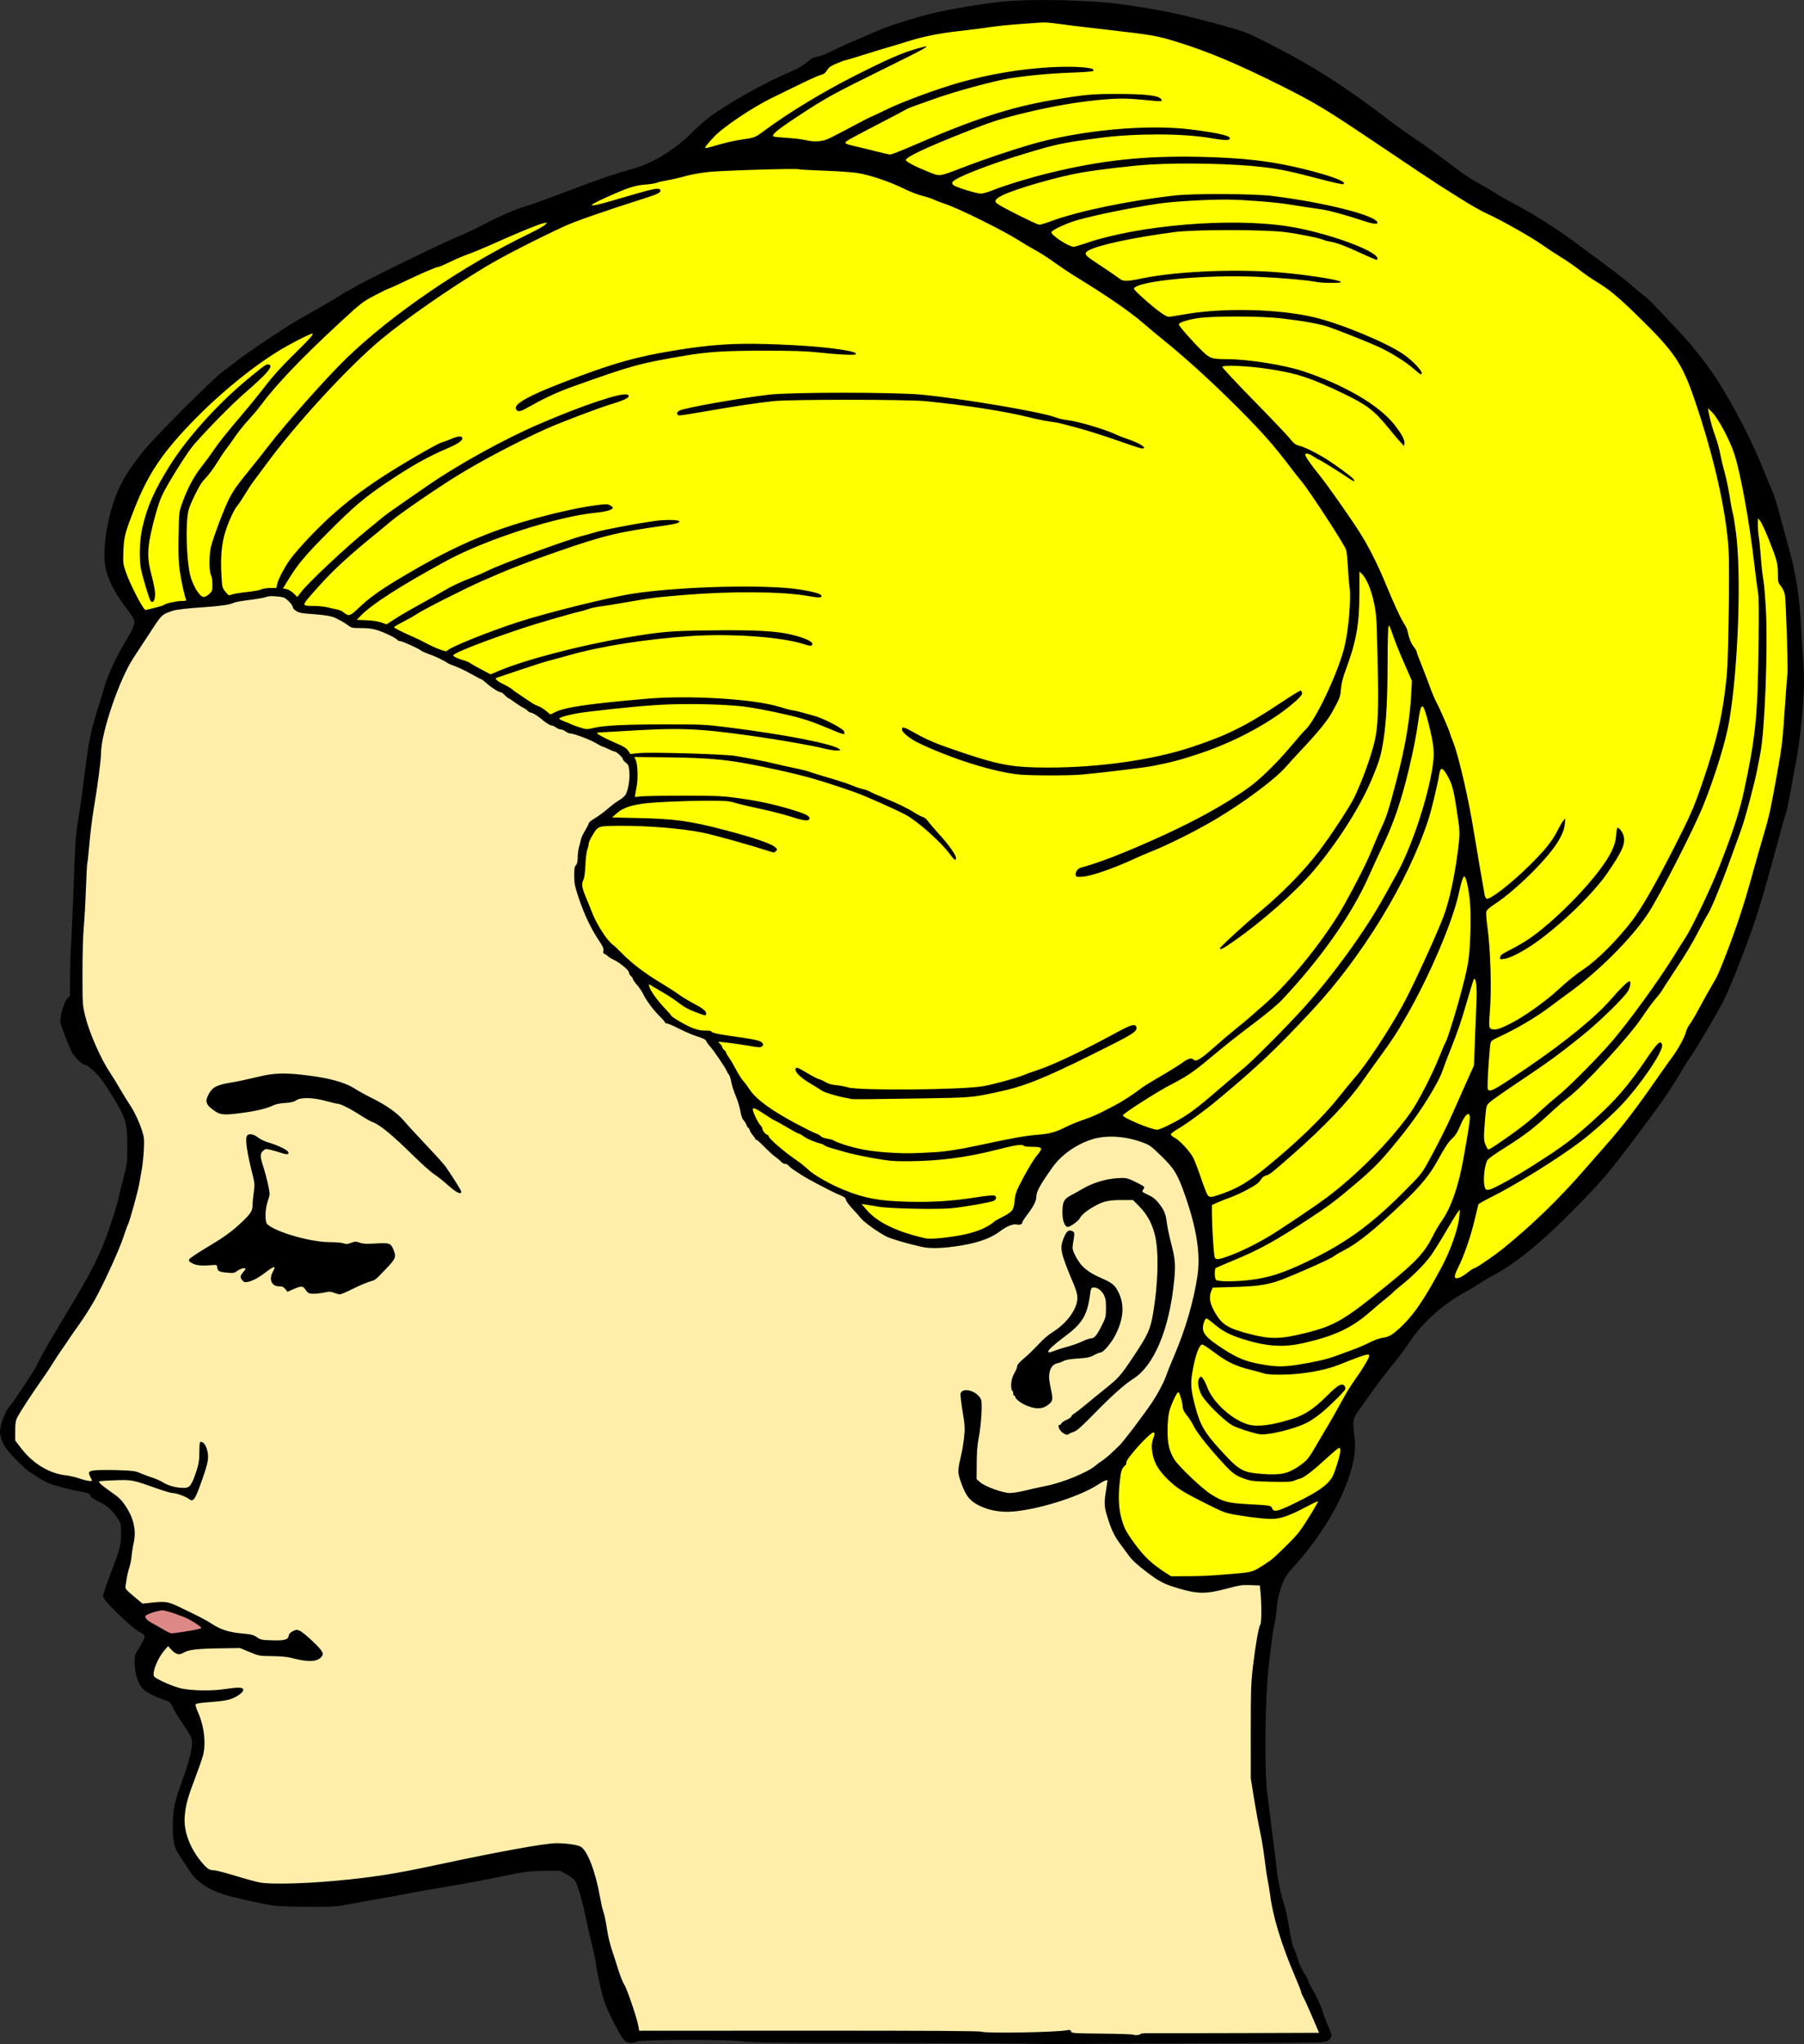 <?xml version="1.0" encoding="UTF-8"?>
<svg version="1.1" viewBox="0 0 2396.9 2716.5" xmlns="http://www.w3.org/2000/svg">
<rect x="0" y="0" width="2396.9" height="2716.5" fill="#333333" stroke="none"/>
<g transform="translate(-125.79 -16.022)" stroke-width="1.333">
<path d="m1510 2732c-11-0.531-101.28-1.043-200.61-1.138-155.31-0.148-183.02-0.466-197.76-2.268-22.123-2.704-137.05-2.351-139.83 0.429-0.916 0.917-4.305 1.667-7.53 1.667-8.135 0-11.005-3.472-23.935-28.958-7.73-15.235-11.616-24.722-14.081-34.376-4.269-16.716-8.918-39.499-8.918-43.706 0-1.756-2.115-11.541-4.701-21.744-2.585-10.203-6.204-26.05-8.042-35.217-4.677-23.329-11.125-46.081-14.447-50.976-1.546-2.278-6.711-6.29-11.477-8.916l-8.667-4.774-19.333 0.089c-20.107 0.092-28.928 1.157-54.667 6.598-26.246 5.549-55.666 11.042-81.43 15.205-13.62 2.201-34.02 5.814-45.333 8.029-11.313 2.216-29.27 5.492-39.903 7.28-10.633 1.789-27.733 4.911-38 6.939-17.514 3.459-20.849 3.688-54 3.71-20.719 0.013-40.535-0.663-47.909-1.637-14.133-1.866-55.22-11.074-67.424-15.111-21.149-6.995-36.45-17.839-45.179-32.018-3.018-4.904-8.056-12.675-11.196-17.27-8.405-12.301-10.209-19.658-10.253-41.815-0.043-21.297 2.453-32.873 13.396-62.127 7.635-20.411 12.991-42.622 12.151-50.391-0.496-4.584-2.999-9.297-11.558-21.761-6.009-8.751-12.322-19.069-14.029-22.929-3.052-6.902-3.278-7.08-13.551-10.753-13.232-4.73-23.388-10.394-27.588-15.386-5.395-6.412-9.46-20.432-9.495-32.752-0.029-9.928 0.305-11.276 4.293-17.333 2.378-3.612 5.572-9.154 7.098-12.314 3.258-6.751 2.762-7.714-6.364-12.368-6.954-3.546-40.004-34.787-44.503-42.066l-2.801-4.532 2.849-9.379c1.567-5.158 6.172-17.898 10.233-28.31 9.574-24.545 11.118-30.957 11.143-46.289 0.019-11.546-0.299-13.169-3.532-18-8.92-13.331-13.906-17.96-25.102-23.303-7.228-3.45-11.254-6.176-11.713-7.932-0.865-3.309-4.331-4.702-16.3-6.552-5.133-0.794-16.774-3.575-25.869-6.181-16.316-4.675-18.564-5.807-40.482-20.389-2.759-1.836-10.944-9.491-18.188-17.013-13.387-13.899-17.089-20.155-19.487-32.936-1.44-7.673 5.831-28.548 12.656-36.336 6.105-6.966 32.922-47.61 36.252-54.944 3.798-8.363 17.355-32.354 30.736-54.39 30.413-50.086 43.198-73.076 53.757-96.667 7.189-16.061 21.344-57.85 23.937-70.667 0.964-4.767 3.973-17.067 6.685-27.333 4.737-17.929 4.931-19.537 4.922-40.667-0.014-32.56-1.532-37.604-20.844-69.29-4.231-6.942-10.579-16.455-14.106-21.14-6.441-8.556-18.573-18.905-22.16-18.905-3.361 0-14.526-11.65-17.518-18.279-4.078-9.036-13.033-32.352-14.114-36.75-1.513-6.155 4.084-27.082 8.627-32.256l3.863-4.4 0.116-23.157c0.064-12.737 0.634-30.957 1.268-40.491 0.634-9.533 2.049-41.825 3.144-71.758 2.498-68.291 3.035-76.688 6.113-95.575 2.915-17.891 4.552-29.453 7.928-56 5.01-39.404 5.652-43.667 8.94-59.333 1.847-8.8 5.992-24.1 9.213-34 3.22-9.9 7.367-23.484 9.215-30.187 4.122-14.952 15.062-38.517 27.671-59.605 10.884-18.203 13.17-23.839 11.719-28.898-0.562-1.959-5.156-9.008-10.209-15.663-17.476-23.018-26.32-41.364-28.566-59.257-2.488-19.817 2.029-52.938 10.938-80.201 7.881-24.118 18.03-41.735 39.665-68.855 15.312-19.193 93.314-97.368 106.18-106.41 5.867-4.125 14.391-10.641 18.944-14.48 8.796-7.418 64.061-44.43 79.723-53.393 5.133-2.938 18.633-10.628 30-17.091 11.367-6.462 24.084-14.046 28.26-16.852 4.176-2.807 8.087-5.103 8.69-5.103 0.603 0 3.286-1.487 5.961-3.305 10.947-7.439 126.34-63.819 145.09-70.887 4.767-1.797 17.284-7.754 27.816-13.237 24.564-12.787 42.643-20.578 60.184-25.933 7.7-2.351 32-11.183 54-19.626 39.432-15.134 59.792-22.103 84.667-28.979 27.593-7.628 56.73-25.384 80-48.752 6.967-6.996 17.767-16.496 24-21.111 22.536-16.686 72.552-44.925 100.67-56.837 16.854-7.141 21.79-9.928 29.645-16.737 3.998-3.466 7.392-5.133 11.633-5.714 3.294-0.451 11.553-3.617 18.355-7.034 6.802-3.417 16.866-8.15 22.366-10.518s17.2-7.397 26-11.176c8.8-3.779 17.2-7.407 18.667-8.064 8.868-3.969 49.63-16.722 66-20.649 26.054-6.251 71.431-13.811 97.042-16.167 40.967-3.769 118.68-1.76 158.96 4.11 52.342 7.629 76.282 12.644 128 26.814 31.023 8.5 35.132 10.019 57.804 21.364 63.021 31.538 107.26 59.614 170.86 108.43 7.333 5.629 19.633 14.41 27.333 19.515 15.594 10.338 36.904 25.706 60 43.272 8.433 6.414 20.733 14.485 27.333 17.935 6.6 3.45 16.857 9.427 22.793 13.282 5.936 3.855 16.796 10.092 24.134 13.861 24.192 12.427 56.032 32.533 81.05 51.181 13.555 10.104 34.105 25.303 45.668 33.776 11.562 8.473 25.728 19.706 31.478 24.963 5.75 5.256 12.393 10.757 14.761 12.224 4.179 2.588 14.738 13.386 48.256 49.35 18.287 19.622 38.212 45.29 51.339 66.135 21.876 34.74 45.666 81.332 59.833 117.18 4.492 11.367 9.623 23.667 11.402 27.333 1.78 3.667 6.173 17.767 9.763 31.333 3.59 13.567 8.638 32.167 11.218 41.333 10.154 36.08 14.804 64.971 16.956 105.33 0.762 14.3 1.979 33.8 2.704 43.333 0.725 9.533 1.314 24.533 1.309 33.333-0.016 27.301-5.911 84.137-11.271 108.67-1.042 4.767-3.772 19.643-6.067 33.059-2.296 13.416-5.248 27.516-6.561 31.333-1.313 3.817-4.319 14.141-6.68 22.941-20.003 74.561-29.867 108.06-40.44 137.33-14.081 38.987-28.236 74.097-36.216 89.826-8.301 16.363-36.46 64.18-43.599 74.037-2.179 3.009-6.83 10.27-10.336 16.137-18.305 30.632-25.394 40.971-57.838 84.352-40.952 54.756-50.507 65.907-92.936 108.45-40.278 40.385-71.856 65.749-102.05 81.968-6.6 3.545-14.7 8.36-18 10.699s-10.054 6.432-15.008 9.095c-15.751 8.466-30.632 18.751-42.992 29.713-15.062 13.359-24.454 24.09-35.932 41.059-4.96 7.333-11.246 16.033-13.968 19.333-12.311 14.924-21.697 27.03-30.862 39.81-5.447 7.595-12.788 17.795-16.311 22.667-13.102 18.114-13.044 17.874-10.071 42.066 2.656 21.615-3.452 47.976-18.717 80.773-13.172 28.3-36.604 63.11-58.798 87.351-5.372 5.867-11.49 13.364-13.596 16.661-5.769 9.031-11.269 28.012-12.301 42.451-0.489 6.845-1.744 15.845-2.788 20-1.805 7.184-3.766 21.51-8.06 58.888-4.6 40.036-5.68 132.85-1.923 165.2 2.134 18.372 7.958 64.625 9.335 74.13 0.743 5.133 1.979 15.633 2.745 23.333 1.759 17.667 5.775 37.766 10.123 50.667 1.854 5.5 5.089 20.331 7.189 32.959 2.1 12.627 4.685 24.327 5.745 26 1.059 1.673 3.476 8.196 5.369 14.496 2.072 6.893 5.574 14.592 8.795 19.333 2.944 4.333 5.361 8.779 5.371 9.879 0.013 1.1 2.109 5.6 4.663 10 7.625 13.134 12.697 24.301 15.139 33.333 0.793 2.933 3.821 10.694 6.729 17.245 3.74 8.427 4.928 12.523 4.06 14-3.469 5.906-4.857 6.605-14.695 7.403-5.45 0.442-84.91 1.036-176.58 1.32-91.667 0.284-168.17 0.769-170 1.079-1.833 0.309-12.333 0.127-23.333-0.404z"/>
<path d="m484.85 808.26c-2.292 0.122-4.056 0.475-5.473 1.068-2.225 0.932-12.147 2.689-22.047 3.902s-19.257 2.905-20.795 3.76c-4.272 2.373-17.982 4.46-37.871 5.766-23.769 1.56-38.43 3.218-43.334 4.896-14.863 5.087-14.199 4.454-30.07 28.789-8.212 12.591-18.146 27.746-22.074 33.676-18.892 28.522-43.18 99.972-43.191 127.06-4e-3 8.511-4.664 44.258-9.346 71.68-2.146 12.569-4.84 33.868-5.986 47.332-1.146 13.464-2.418 25.38-2.826 26.48-0.408 1.1-1.266 16.699-1.908 34.666-0.642 17.967-1.94 41.067-2.883 51.334-0.975 10.613-1.702 36.786-1.688 60.666 0.026 41.387 0.081 42.224 3.752 57.334 5.272 21.7 20.84 56.99 33.156 75.16 2.918 4.305 8.636 13.606 12.707 20.668 4.071 7.061 9.792 16.365 12.713 20.676 6.412 9.464 13.417 24.332 17.201 36.516 2.439 7.851 2.684 10.993 1.953 24.98-0.46 8.8-1.755 20.799-2.877 26.666-1.122 5.867-2.645 14.268-3.383 18.668-1.612 9.605-12.711 49.608-14.768 53.227-0.801 1.409-3.416 8.609-5.812 16-5.423 16.726-25.352 60.574-37.783 83.131-5.145 9.336-14.299 23.875-20.342 32.309-6.043 8.433-12.237 17.308-13.766 19.723-1.528 2.414-6.033 9.016-10.012 14.668-3.979 5.652-9.379 13.879-12 18.283-2.621 4.405-9.426 14.606-15.121 22.668-12.374 17.516-27.723 41.061-31.918 48.959-2.535 4.774-3.029 7.775-3.043 18.5l-0.018 12.803 7.803 10.191c15.788 20.621 37.688 33.788 60.08 36.123 4.336 0.452 12.181 2.306 17.434 4.119 8.405 2.901 16.684 4.281 16.684 2.781 0-0.283-0.897-2.232-1.992-4.332-3.59-6.883-2.798-8.196 5.58-9.242 4.174-0.522 17.868-0.641 30.432-0.264 19.797 0.594 23.719 1.081 29.412 3.641 3.613 1.624 11.068 4.433 16.568 6.242 5.5 1.809 12.099 4.726 14.666 6.484 8.481 5.809 27.384 9.17 33.416 5.941 3.366-1.802 6.801-8.718 11.098-22.357 2.785-8.841 3.486-13.74 3.486-24.334 0-8.5 0.511-13.264 1.422-13.264 3.874 0 6.689 3.306 8.697 10.213 2.89 9.942 1.937 16.157-5.947 38.744-9.87 28.277-12.077 31.599-17.928 26.996-4.107-3.23-17.22-7.951-22.119-7.963-1.902 0-10.358-2.454-18.791-5.445-34.276-12.157-34.415-12.185-57.061-11.492-11.217 0.343-20.784 1.012-21.26 1.488-1.322 1.322 3.577 5.665 16.531 14.652 9.325 6.469 13.075 10.097 17.945 17.359 11.384 16.974 14.977 33.066 11.186 50.113-1.223 5.5-2.46 13.323-2.748 17.385-0.288 4.061-1.693 11.041-3.121 15.512s-2.982 11.047-3.453 14.615c-0.472 3.568-1.145 8.039-1.496 9.935-0.556 3 0.876 4.71 11.029 13.172l11.668 9.725 10.057-1.111c19.525-2.157 23.78-1.621 36.812 4.625 29.385 14.084 36.95 18.001 45.479 23.551 11.607 7.553 22.881 11.085 40.312 12.629 11.858 1.05 14.658 1.77 19.213 4.93 4.936 3.424 6.463 3.732 20.51 4.148 16.618 0.492 21.134-0.896 21.965-6.75 0.276-1.946 2.185-3.889 5.328-5.426 4.379-2.14 5.368-2.194 9.334-0.5 2.44 1.042 10.294 7.52 17.453 14.394 13.786 13.238 15.258 16.225 10.387 21.096-5.989 5.989-18.124 6.138-39.404 0.482-5.103-1.356-14.278-2.195-25.334-2.316-16.982-0.186-17.59-0.297-30-5.473l-12.666-5.283-26.666 0.404c-30.242 0.46-41.978 1.866-48.334 5.795-5.693 3.519-10.096 2.46-16.062-3.867l-4.539-4.812-4.561 5.236c-9.265 10.639-16.878 29.556-14.033 34.871 1.797 3.357 26.903 14.408 37.029 16.299 14.934 2.788 38.798 3.171 54.879 0.879 19.569-2.789 25.461-2.778 26.545 0.047 1.151 2.999-6.285 9.004-15.592 12.592-5.264 2.03-12.922 3.237-27.139 4.277-14.294 1.046-19.998 1.949-20.494 3.242-0.378 0.986 0.897 5.322 2.834 9.639 8.5 18.941 11.24 41.881 6.955 58.223-1.178 4.491-6.053 18.439-10.834 30.996-9.532 25.038-12.067 34.406-13.412 49.553-1.688 19.011 6.149 41.114 21.139 59.619 8.118 10.023 11.395 12.334 17.482 12.334 2.544 0 15.316 3.268 28.381 7.262 13.065 3.994 27.655 7.999 32.422 8.9 16.941 3.203 70.269 1.368 121.33-4.176 38.489-4.178 64.91-8.607 114-19.104 84.865-18.147 144.28-28.896 159.48-28.856 12.478 0.033 26.942 2.101 31.619 4.519 8.823 4.562 19.71 32.493 25.709 65.957 1.496 8.344 3.29 16.674 3.988 18.51 1.891 4.975 3.842 14.182 5.945 28.059 1.034 6.822 3.745 17.922 6.023 24.666 2.279 6.744 6.164 18.797 8.635 26.783 2.471 7.986 6.069 16.902 7.996 19.814 3.624 5.477 17.123 45.376 18.699 55.273l0.893 5.609 225.51-0.068c160.24-0.048 226.59 0.354 229.26 1.391 6.192 2.407 98.173 0.845 113.33-1.924 4.291-0.784 5.187-0.54 5.742 1.56 0.621 2.349 2.918 2.512 40.81 2.885 22.084 0.217 40.981 0.859 41.994 1.426 2.187 1.224 9.701 0.327 9.701-1.158h2e-3c0-0.57 7.65-0.952 17-0.85s62.687 0.037 118.53-0.146l101.53-0.334-9.197-21.555c-5.058-11.856-10.396-23.59-11.863-26.076-1.467-2.486-2.668-5.335-2.668-6.328 0-0.993-3.918-10.953-8.707-22.135-17.363-40.539-28.876-78.256-32.553-106.65-0.802-6.193-2.324-15.458-3.381-20.592-1.058-5.133-2.896-17.733-4.086-28-1.19-10.266-3.872-26.55-5.961-36.184-2.089-9.633-5.717-29.433-8.062-44l-4.266-26.484-0.02-62c-0.017-55.097 0.303-64.746 2.861-86.666 3.264-27.966 7.692-53.146 9.793-55.678 1.631-1.966 1.866-25.02 0.418-41.195l-0.975-10.871-12.197-0.514c-10.89-0.458-14.341 0.052-32.197 4.758-27.537 7.258-37.933 7.187-63.754-0.43-18.905-5.576-25.327-8.849-41.58-21.188-13.544-10.282-19.808-16.058-24.666-22.746-2.567-3.534-7.48-10.179-10.916-14.766-7.826-10.445-11.736-18.53-16.965-35.08-4.657-14.739-4.927-19.322-2.139-36.291 1.085-6.6 1.983-12.49 1.996-13.09 0.036-1.713-5.471 0.443-11.31 4.428-27.579 18.823-97.119 38.946-127.33 36.848-12.536-0.871-22.758-3.509-32.283-8.332-13.03-6.598-18.174-13.654-24.988-34.275-3.302-9.993-3.17-13.118 1.367-32.236 1.391-5.862 3.177-16.675 3.969-24.027 1.31-12.163 1.128-15.275-2.018-34.5-1.902-11.622-3.09-22.295-2.639-23.717 2.883-9.083 22.529-3.185 27.234 8.176 2.017 4.87-0.041 35.963-3.488 52.727-1.439 6.998-2.244 17.94-2.34 31.812l-0.146 21.144 4.838 4.188c6.695 5.794 30.253 14.255 39.586 14.217 3.9-0.016 12.9-1.481 20-3.256s19.51-4.529 27.576-6.121c22.856-4.512 56.581-18.462 66.672-27.58 1.464-1.323 5.061-3.969 7.994-5.879 2.933-1.91 8.333-6.321 12-9.803 3.667-3.482 8.655-8.22 11.086-10.527 5.182-4.921 31.005-38.944 42.65-56.195 8.529-12.635 17.488-29.705 20.295-38.666 0.919-2.933 5.491-14.244 10.158-25.135 14.618-34.106 25.724-72.36 30.598-105.38 4.225-28.626-0.875-62.111-16.164-106.15-9.968-28.714-14.324-35.99-31.697-52.951-14.274-13.935-15.434-14.754-26.572-18.777-23.176-8.37-48.659-9.46-67.688-2.895-20.464 7.06-39.078 20.498-50.359 36.357-16.93 23.8-21.641 32.45-21.641 39.738 0 5.128-4.022 12.916-12.154 23.525-3.582 4.673-6.512 9.296-6.512 10.274 0 2.421-3.248 3.479-7.852 2.559-4.651-0.93-13.263 2.656-21.566 8.98-13.487 10.273-33.264 16.821-61.859 20.482-19.46 2.491-32.169 2.553-42.723 0.207-18.974-4.217-40.491-10.55-46.666-13.736-11.194-5.776-30.059-19.298-33.799-24.226-1.945-2.562-7.008-8.306-11.254-12.764-4.246-4.458-8.056-9.679-8.467-11.602-0.601-2.813-2.384-4.145-9.143-6.826-8.419-3.34-43.249-21.65-50.006-26.287-1.1-0.755-4.999-3.308-8.666-5.674-3.667-2.366-7.45-5.372-8.408-6.678-0.958-1.306-3.04-2.373-4.625-2.373-1.585 0-4.102-1.378-5.592-3.062-1.49-1.685-4.808-4.486-7.375-6.225-2.567-1.739-8.959-7.561-14.205-12.938-5.247-5.376-10.196-9.775-11-9.775s-1.461-0.508-1.461-1.127c0-0.619-1.517-2.869-3.369-5-1.852-2.131-3.717-5.223-4.144-6.873s-1.252-3-1.834-3-1.651-1.649-2.377-3.666c-0.726-2.017-2.525-4.928-3.996-6.467-1.68-1.758-3.186-6.074-4.047-11.604-0.754-4.843-3.567-14.082-6.252-20.533-2.685-6.452-5.386-14.934-6-18.85-0.615-3.916-1.971-8.116-3.014-9.334-1.043-1.218-2.297-3.341-2.789-4.721-1.366-3.83-17.41-27.555-22.199-32.826-2.332-2.567-4.712-5.867-5.289-7.334-0.736-1.868-4.147-3.622-11.389-5.856-5.686-1.754-16.667-6.403-24.4-10.332-7.734-3.929-15.149-7.145-16.48-7.145s-2.422-0.575-2.422-1.277c0-0.702-3.246-4.453-7.215-8.334-8.116-7.937-18.256-21.678-21.98-29.787-1.363-2.969-4.952-8.255-7.975-11.748-3.023-3.493-5.496-7.08-5.496-7.973s-1.199-2.65-2.666-3.906c-1.467-1.256-2.668-3.454-2.668-4.885 0-2.938-12.552-13.203-20.807-17.016-2.856-1.319-6.093-3.342-7.193-4.496-1.1-1.154-3.064-2.492-4.365-2.975-1.775-0.659-2.151-1.734-1.506-4.303 0.687-2.735-0.662-5.686-6.707-14.678-9.853-14.655-19.124-34.395-26.281-55.957-4.981-15.006-5.756-18.882-5.779-28.858-0.021-9.128 0.458-12.058 2.307-14.104 1.661-1.837 2.332-4.826 2.332-10.361 0-4.278 0.88-10.829 1.953-14.561 1.074-3.731 2.25-8.284 2.613-10.117 0.364-1.833 2.785-6.857 5.381-11.162 2.596-4.305 4.721-8.526 4.721-9.379 0-0.853 1.872-2.73 4.162-4.172 10.44-6.572 15.126-10.009 23.893-17.531 3.575-3.068 9.174-7.146 12.441-9.06 3.268-1.915 6.986-5.076 8.262-7.024 3.554-5.425 6.135-20.986 5.172-31.176-0.732-7.739-1.316-9.194-4.715-11.707-2.135-1.578-3.883-3.689-3.883-4.691 0-2.14-8.687-10.092-11.045-10.109-0.891-0.01-4.62-1.489-8.287-3.293-3.667-1.804-7.165-3.297-7.775-3.32-0.61-0.023-4.782-2.194-9.27-4.824-8.058-4.723-29.027-12.523-33.818-12.58-1.359-0.016-3.971-1.203-5.805-2.637-1.833-1.434-4.737-2.622-6.455-2.639-1.718-0.016-4.649-1.229-6.514-2.695-1.865-1.467-4.689-2.666-6.277-2.666-1.589 0-7.058-3.527-12.154-7.836-5.096-4.309-11.211-8.255-13.59-8.77-2.379-0.515-4.78-1.713-5.334-2.66-0.554-0.947-3.469-2.966-6.475-4.486-3.006-1.521-8.261-4.9-11.678-7.508-3.417-2.608-6.695-4.74-7.285-4.74-0.59 0-2.797-1.8-4.904-4-2.108-2.2-4.479-4-5.269-4-2.842 0-12.188-5.805-18.541-11.514-3.563-3.201-6.962-5.82-7.555-5.82-0.593 0-6.679-3.169-13.523-7.041-6.845-3.872-16.345-8.444-21.111-10.16-4.767-1.717-9.32-3.642-10.119-4.279-3.408-2.717-16.526-9.039-24.547-11.83-4.767-1.659-9.568-3.787-10.668-4.729-3.115-2.667-25.092-12.627-27.861-12.627-1.363 0-3.15-0.81-3.971-1.799-2.231-2.688-17.011-9.812-26.674-12.855-6.022-1.897-12.198-2.68-21.143-2.68-11.758 0-12.971-0.257-17.492-3.703-2.672-2.037-6.959-4.734-9.525-5.992-2.567-1.259-5.566-2.821-6.666-3.473-4.156-2.462-15.883-4.505-31.602-5.502-13.238-0.84-17.149-1.577-21-3.957-2.763-1.707-4.732-3.99-4.732-5.484 0-1.408-2.502-4.918-5.561-7.799-5.144-4.845-6.316-5.31-15.621-6.182-3.523-0.33-6.341-0.439-8.633-0.316zm19.145 634.35c7.737 0.094 16.323 0.794 27.004 2.043 31.794 3.719 53.037 9.524 66.355 18.133 4.5 2.908 14.42 8.381 22.043 12.162 19.734 9.787 34.487 20.205 43.029 30.385 4 4.767 17.372 19.345 29.715 32.396 12.343 13.052 23.966 25.953 25.828 28.668 10.317 15.043 20.695 31.696 20.695 33.205 0 4.436-6.67 1.219-17.383-8.385-6.206-5.564-14.584-12.219-18.617-14.789-4.033-2.57-16.332-13.531-27.332-24.357-28.517-28.067-45.212-41.793-54.793-45.051-2.269-0.772-9.469-4.859-16-9.08-13.241-8.559-26.585-15.272-30.361-15.273-1.368-5e-4 -8.268-1.614-15.334-3.586-16.945-4.729-33.558-5.121-39.512-0.934-2.964 2.085-6.791 2.998-14.777 3.525-6.925 0.457-12.643 1.661-16 3.369-8.073 4.108-24.707 7.931-45.494 10.453-21.947 2.663-25.227 2.125-35.729-5.854-7.821-5.942-9.014-10.487-4.861-18.543 5.495-10.661 10.814-13.408 32.861-16.975 6.6-1.068 20.667-4.082 31.262-6.699 13.965-3.449 24.505-4.972 37.4-4.814zm-44.98 80.709c2.853 0.19 6.394 1.67 9.818 4.387 2.841 2.253 8.766 5.116 13.166 6.361 10.479 2.966 23.515 8.893 25.877 11.764 3.345 4.067-0.06 5.088-7.959 2.385-3.989-1.365-10.44-3.24-14.336-4.168-6.728-1.602-7.249-1.533-10.334 1.365-4.181 3.927-4.09 7.013 0.635 21.783 3.973 12.422 8.117 30.518 8.117 35.447 0 1.516-1.199 6.171-2.666 10.344-3.546 10.09-3.735 26.994-0.334 29.988 12.11 10.664 57.788 23.691 83.066 23.691 7.56 0 15.683 0.701 18.055 1.559 3.524 1.274 5.369 1.158 10.096-0.637 5.211-1.979 6.351-2 11.523-0.207 4.435 1.537 9.021 1.791 20.154 1.115 18.961-1.152 20.924-0.585 24.17 6.988 4.651 10.849 4.014 12.613-9.729 26.969-14.818 15.479-13.339 14.35-22.232 16.963-3.976 1.168-13.716 5.377-21.645 9.354-7.928 3.976-15.644 7.23-17.146 7.23s-4.949-0.927-7.66-2.061c-3.85-1.609-6.251-1.774-10.959-0.754-8.237 1.784-15.962 2.477-20.408 1.832-2.452-0.356-4.72-2.115-6.668-5.174-3.411-5.357-5.326-5.397-16.752-0.352l-7.137 3.15-2.914-3.654c-2.317-2.905-4.024-3.656-8.324-3.656-9.593 0-13.621-8.608-8.617-18.416 1.537-3.012 2.793-5.801 2.793-6.197 0-2.08-4.164-0.064-11.07 5.357-9.437 7.409-18.275 12.22-24.627 13.412-3.966 0.744-5.176 0.39-7.201-2.111-3.226-3.984-3.076-5.746 0.898-10.469 1.833-2.179 3.334-4.323 3.334-4.768 0-2.054-6.607-0.469-10.732 2.574-4.236 3.125-5.295 3.315-13.926 2.496-10.6-1.006-12.349-1.95-12.93-6.977-0.356-3.079-0.961-3.521-4.412-3.221-15.749 1.369-22.801 0.851-28.359-2.086-4.91-2.595-5.503-3.361-4.322-5.566 0.753-1.406 9.614-7.473 19.691-13.482 25.92-15.455 36.56-23.028 49.324-35.1 12.678-11.991 15-15.65 15-23.644 0-3.115 0.717-10.626 1.594-16.691 1.562-10.804 1.495-11.428-3.318-30.736-5.345-21.441-7.731-37.78-6.285-43.033 0.673-2.444 2.838-3.545 5.691-3.356zm1158.2 58.06c5.604-0.039 7.793 0.815 14.305 3.856 5.009 2.339 10.5 5.159 12.201 6.268 2.894 1.886 2.961 2.216 1.039 5.148-2.027 3.094-1.943 3.186 6.438 7.107 6.314 2.955 9.94 5.802 14.15 11.107 7.269 9.16 9.323 14.169 10.852 26.469 0.683 5.5 3.042 16.899 5.24 25.332 5.92 22.706 6.505 29.793 4.293 52-6.351 63.76-26.581 112.1-54.207 129.54-11.578 7.308-28.493 22.413-51.666 46.139-17.004 17.409-23.306 23.014-27.332 24.303-2.878 0.921-5.803 2.201-6.5 2.846-1.804 1.669-3.563 1.412-7.631-1.111-5.342-3.314-8.447-11.051-4.436-11.051 1.1 0 2-0.753 2-1.674s2.999-3.05 6.666-4.732c3.667-1.682 6.668-3.8 6.668-4.705s1.796-2.71 3.994-4.008c2.198-1.298 9.548-7.004 16.334-12.68 6.786-5.676 18.037-14.87 25.004-20.432 17.139-13.681 20.24-17.199 36.217-41.102 20.334-30.421 23.393-37.125 27.141-59.465 6.555-39.074 7.603-79.717 2.629-101.87-3.503-15.601-10.275-28.433-20.547-38.932l-8.873-9.068-15.283 0.016c-17.05 0.016-24.256 1.658-35.857 8.172-10.148 5.698-17.134 11.383-19.418 15.801-2.199 4.252-13.596 12.28-16.633 11.717-3.793-0.704-6.709-9.076-6.631-19.037 0.111-14.182 1.887-17.952 10.59-22.492 4.033-2.104 11.364-6.213 16.291-9.129 13-7.694 31.046-13.212 45.936-14.047 2.913-0.163 5.159-0.274 7.027-0.287zm-70.354 69.828c1.017-0.127 2.098 0.093 3.273 0.629 3.764 1.715 3.752 1.487 1.043 18.508-0.757 4.758-0.238 7.027 3.209 14 7.037 14.236 16.146 22.134 34.762 30.135 14.857 6.386 18.681 9.733 23.578 20.644 7.133 15.893 5.745 33.089-4.336 53.764-5.327 10.925-16.591 24.445-20.365 24.445-1.284 0-5.273 1.597-8.865 3.547-5.5 2.986-8.849 3.683-21.199 4.414-9.916 0.587-15.962 1.595-18.666 3.113-2.2 1.235-5.899 2.606-8.221 3.047-5.746 1.091-9.558 5.538-10.82 12.625-1.046 5.87-0.67 9.893 2.215 23.77 2.504 12.049 2.088 14.122-3.768 18.76-7.319 5.796-15.154 6.354-27.188 1.932-8.364-3.073-16.887-9.425-16.887-12.586 0-0.708-0.599-1.287-1.332-1.287-0.733 0-1.334-1.501-1.334-3.334s-0.601-3.332-1.334-3.332c-0.733 0-1.332-3.228-1.332-7.172 0-6.709 1.473-11.453 6.059-19.496 1.045-1.833 1.911-4.562 1.922-6.064 0.013-1.746 3.459-5.599 9.545-10.668 5.239-4.364 13.707-12.564 18.816-18.223 5.652-6.259 13.04-12.624 18.863-16.254 19.058-11.878 32.82-30.969 32.77-45.457-0.016-4.623-1.494-10.141-4.818-18-17.309-40.92-18.784-47.292-13.928-60.152 2.807-7.432 5.288-10.927 8.338-11.307z" fill="#fea"/>
<path d="m1527.3 1810.8c3.681-1.391 11.492-3.821 17.359-5.4 5.867-1.579 14.379-4.641 18.916-6.804 4.537-2.163 9.637-3.953 11.333-3.976 5.224-0.072 8.299-3.972 16.783-21.291 3.1-6.328 3.589-8.979 3.57-19.333-0.019-9.803-0.566-13.033-2.992-17.639-3.168-6.016-9.269-10.12-14.034-9.442-2.474 0.352-3.072 1.612-3.992 8.414-3.953 29.231-10.135 39.332-35.585 58.145-11.814 8.733-20 16.242-20 18.346 0 2.027 0.841 1.927 8.641-1.02z" fill="#fea"/>
<path d="m374.33 2183.7c10.542-1.641 18.981-3.579 18.958-4.353-0.04-1.335-7.859-6.759-16.878-11.708-7.126-3.91-30.15-11.685-34.606-11.685-6.121-6e-4 -21.823 5.157-22.706 7.458-0.977 2.546 2.342 6.165 8.576 9.349 2.72 1.389 8.555 4.677 12.968 7.305 8.213 4.893 11.014 6.249 13.356 6.468 0.733 0.068 9.883-1.207 20.333-2.834z" fill="#de8787"/>
<path d="m1509.1 45.954c-3.882 0.362-16.959 1.315-29.059 2.117s-29.499 2.589-38.666 3.971c-9.167 1.381-27.767 3.753-41.334 5.271-27.285 3.054-47.843 7.245-70 14.268-8.067 2.557-18.567 5.732-23.334 7.057-4.767 1.324-19.343 5.772-32.393 9.885-13.05 4.112-24.342 7.479-25.094 7.479s-5.86 1.871-11.356 4.158c-7.979 3.322-10.635 5.177-13.184 9.215-2.282 3.615-4.442 5.303-7.582 5.926-2.415 0.479-13.991 5.569-25.725 11.312-11.733 5.743-29.637 14.491-39.785 19.439-26.62 12.982-65.482 39.154-77.549 52.227-9.793 10.609-11.982 13.516-10.955 14.543 0.342 0.342 7.747-1.54 16.455-4.182 8.709-2.642 21.833-5.676 29.166-6.744 20.089-2.926 19.97-2.883 31.471-11.41 33.631-24.936 79.45-52.699 123.86-75.051 48.776-24.548 65.468-31.483 89.777-37.303 9.428-2.257-1.617 3.772-55.564 30.338-65.565 32.286-76.514 38.344-113.69 62.906-26.576 17.56-34.431 24.176-30.914 26.033 0.947 0.5 8.873 1.319 17.613 1.818 8.74 0.5 19.54 1.768 24 2.82 11.844 2.793 21.517 2.415 30.109-1.178 4.033-1.686 17.232-8.435 29.332-14.998 12.1-6.563 25.301-13.345 29.334-15.07 4.033-1.725 11.966-5.458 17.627-8.297 20.944-10.501 69.439-28.482 99.799-37.002 38.886-10.913 81.803-18.078 120.57-20.131 35.088-1.858 62.762 0.706 55.57 5.15-0.96 0.593-13.255 1.499-27.322 2.01-29.583 1.075-56.449 3.535-82.908 7.592-19.561 2.999-75.003 18.087-100.05 27.229-7.304 2.665-18.302 6.588-24.44 8.717-6.138 2.129-11.837 4.412-12.666 5.076-0.829 0.664-17.936 9.695-38.016 20.066-20.08 10.372-38.297 20.129-40.482 21.686-5.09 3.625-4.074 4.233 14.002 8.379 7.511 1.722 19.57 4.689 26.801 6.594 7.23 1.904 14.555 3.463 16.277 3.463s17.406-6.227 34.854-13.84c76.532-33.392 125.87-49.341 181.72-58.746 42.538-7.163 51.251-7.945 87.332-7.832 33.483 0.105 49.994 1.873 54.814 5.873 3.87 3.212 1.9 4.254-6.481 3.424-35.395-3.507-43.234-3.79-64.135-2.311-34.836 2.465-77.242 9.796-120.2 20.779-25.362 6.485-35.362 9.823-68.045 22.713-51.925 20.479-79.287 33.359-79.287 37.322 0 2.222 12.551 8.761 30.646 15.967 14.999 5.973 12.777 6.288 46.275-6.559 26.742-10.256 63.449-22.668 88.861-30.049 65.421-19.001 154.82-27.382 213.13-19.98 40.55 5.147 56.464 9.349 50.414 13.312-2.104 1.379-8.394 0.871-26-2.094-36.452-6.138-99.251-6.173-145.33-0.084-50.079 6.618-57.381 8.147-99.555 20.859-49.986 15.067-94.638 32.719-96.762 38.254-0.45 1.173 0.283 2.825 1.725 3.879 3.911 2.86 30.656 11.111 36.012 11.111 2.642 0 9.401-1.864 15.023-4.143 16.216-6.571 49.49-16.766 75.557-23.152 68.925-16.885 124.78-22.993 197.84-21.635 60.624 1.127 100.44 5.895 145.68 17.445 35.245 8.999 53.854 16.428 47.375 18.914-1.138 0.437-15.754-2.83-32.482-7.258-35.858-9.492-51.17-12.693-73.748-15.42-38.018-4.592-106.57-6.126-150.67-3.373-23.887 1.491-65.919 6.436-91.281 10.74-30.424 5.163-88.195 21.85-104.58 30.209-9.532 4.861-11.228 7.61-6.803 11.021 5.748 4.431 52.878 27.984 55.996 27.984 1.633 0 8.451-2.05 15.152-4.555 35.928-13.431 104.56-27.678 165.52-34.359 24.966-2.736 104.25-2.327 128.67 0.664 70.054 8.581 140 26.407 140 35.68 0 2.299-7.445 1.255-19.072-2.676-19.1-6.456-43.708-13.32-52.928-14.764-4.767-0.746-14.451-2.196-21.522-3.221-7.071-1.025-18.471-2.799-25.334-3.943-16.222-2.706-60.114-6.112-80.478-6.246-26.983-0.177-72.345 2.512-92 5.453-37.414 5.598-84.574 15.216-108.25 22.078-14.297 4.143-33.746 13.303-33.746 15.895 0 4.236 23.085 19.277 29.644 19.314 1.271 7e-3 8.471-2.107 16-4.697 69.993-24.083 191.45-34.284 268.36-22.541 48.774 7.447 117.05 31.703 119.09 42.311 0.241 1.25-0.241 2.273-1.07 2.273-0.829 0-8.708-3.332-17.508-7.404-22.988-10.638-35.055-15.272-43.225-16.602-3.941-0.641-8.243-1.734-9.561-2.428-4.414-2.323-33.205-8.155-51.893-10.512-27.078-3.415-119.95-3.426-145.84-0.018-55.707 7.336-102.43 17.383-115 24.729-5.852 3.42-4.541 6.066 6.668 13.463 16.435 10.846 31.37 21.034 35.211 24.018 4.629 3.597 10.154 3.505 29.121-0.484 42.441-8.927 114.81-12.579 173.71-8.764 35.799 2.319 89.006 10.175 91.024 13.439 1.024 1.656-23.799 1.589-32.643-0.088-13.495-2.559-45.161-5.322-78.496-6.85-69.302-3.175-160.6 5.58-163.9 15.717-0.587 1.804 24.042 23.792 36.074 32.207 6.432 4.498 9.107 5.626 12.232 5.154 2.2-0.332 11.2-1.841 20-3.353 51.018-8.771 123.24-7.076 170.67 4.004 34.71 8.109 95.601 33.23 118.64 48.945 14.978 10.218 29.481 26.826 23.426 26.826-0.698 0-5.225-3.51-10.061-7.803-9.638-8.556-30.645-21.607-46.111-28.646-14.81-6.741-55.09-22.739-67.225-26.699-12.24-3.995-32.632-7.664-61.334-11.037-28.134-3.307-94.378-3.363-112.96-0.098-14.337 2.519-23.701 5.737-23.701 8.146 0 1.973 18.002 22.502 30.31 34.564 10.863 10.646 13.337 11.494 33.69 11.543 28.276 0.068 76.204 7.688 101.45 16.131 55.063 18.418 100.51 45.062 120.87 70.855 9.422 11.94 13.953 20.249 13.447 24.654l-0.426 3.723-4-4.1c-2.2-2.255-10.3-11.817-18-21.248-17.839-21.85-27.709-29.335-58-43.984-44.466-21.505-63.464-27.663-103.2-33.443-25.856-3.762-57.484-5.025-58.414-2.334-0.296 0.856 18.468 20.956 41.699 44.666 23.231 23.71 44.965 46.567 48.299 50.791 4.731 5.994 7.257 7.993 11.504 9.107 7.617 1.999 20.822 8.302 33.908 16.182 11.982 7.215 35.69 24.455 38.725 28.16 3.428 4.186 0.459 3.76-6.061-0.871-8.623-6.125-38.845-24.921-40.121-24.951-0.555-0.013-3.65-1.813-6.877-4-6.217-4.213-10.799-5.144-10.799-2.195 0 2.23 8.125 13.881 19.023 27.279 10.059 12.367 38.714 53.071 52.562 74.666 11.244 17.533 23.527 41.437 33.029 64.275 13.43 32.279 21.439 49.875 25.711 56.48 2.437 3.768 4.764 8.352 5.17 10.186 2.453 11.089 4.926 17.498 8.479 21.969 2.214 2.786 4.025 5.854 4.025 6.818 0 0.964 2.675 8.286 5.945 16.27 3.27 7.983 8.347 21.248 11.283 29.479s7.093 18.079 9.24 21.883c3.609 6.395 17.531 38.28 17.531 40.15 0 0.453 2.121 6.251 4.713 12.885 7.355 18.822 20.462 75.822 27.26 118.55 1.575 9.9 5.266 31.801 8.201 48.668 2.936 16.867 5.686 32.668 6.109 35.115 0.424 2.447 1.603 4.769 2.621 5.16 4.483 1.72 32.914-20.372 57.33-44.547 20.36-20.159 29.94-32.142 37.094-46.396 2.576-5.133 5.928-10.833 7.449-12.666l2.766-3.334-0.656 7.475c-1.288 14.692-13.808 33.956-38.81 59.715-18.526 19.085-39.317 37.072-53.654 46.418-7.663 4.995-11.34 8.258-11.924 10.586-0.465 1.851 0.139 10.366 1.34 18.92 4.393 31.29 5.943 85.356 3.32 115.87-1.742 20.268-1.288 21.688 6.963 21.688 3.634 0 9.704-2.333 20.836-8.004 17.432-8.881 44.745-28.133 60.963-42.975 14.657-13.413 25.667-22.323 36.41-29.465 17.619-11.714 45.655-39.901 64.326-64.674 12.64-16.77 30.185-47.272 53.978-93.848 22.891-44.808 27.609-55.587 39.275-89.703 19.45-56.877 27.188-91.187 32.174-142.67 2.076-21.435 3.836-141.71 2.416-165.12-3.194-52.679-19.446-124.66-45.203-200.21-16.695-48.971-26.869-63.92-76.35-112.18-25.21-24.588-37.474-34.748-53.818-44.584-6.488-3.904-16.907-11.117-23.154-16.027-6.247-4.911-17.047-12.381-24-16.604-6.953-4.222-18.41-11.756-25.461-16.74-14.741-10.421-56.208-33.779-73.848-41.598-6.6-2.925-22.499-12.023-35.332-20.219-12.833-8.195-25.735-16.327-28.668-18.07s-37.133-24.579-76-50.748c-75.935-51.127-86.266-57.364-137.33-82.891-53.277-26.631-93.68-43.567-132.56-55.566-28.57-8.817-33.37-9.656-95.836-16.764-29.116-3.313-58.761-6.929-65.879-8.035-7.118-1.106-16.118-1.715-20-1.353zm-339.05 194.66c-29.661 0.359-88.871 2.459-103.35 4.014-10.914 1.172-23.99 3.496-30.025 5.338-5.88 1.794-16.376 4.244-23.324 5.443s-13.782 2.796-15.186 3.547c-1.403 0.751-8.307 1.821-15.342 2.379-14.098 1.119-23.14 4.147-53.791 18.021-24.24 10.972-22.164 12.668 5.668 4.631 6.967-2.012 23.225-6.732 36.131-10.488 24.696-7.188 31.08-8.142 32.35-4.832 1.164 3.033-3.443 5.361-22.523 11.389-47.76 15.089-90.802 30.058-103.96 36.154-39.509 18.309-83.768 41.047-105.98 54.451-48.538 29.285-105.99 69.274-138.68 96.529-43.238 36.045-113.61 112.5-152.3 165.46-5.902 8.079-13.268 17.99-16.367 22.023-3.099 4.033-8.705 12.458-12.457 18.721-3.752 6.263-7.988 12.639-9.416 14.172-4.168 4.474-11.46 20.051-16.123 34.441-5.107 15.761-6.782 34.216-5.354 59.021 0.885 15.374 1.067 16.115 5.26 21.332 4.217 5.248 4.466 5.355 8.551 3.713 2.314-0.93 11.275-2.421 19.914-3.312 8.639-0.892 17.34-2.473 19.334-3.514 1.994-1.04 7.309-1.896 11.811-1.9l8.185-0.008 0.889-4.736c1.157-6.167 9.565-22.344 17.105-32.908 8.975-12.574 35.856-41.218 53.752-57.277 22.065-19.801 40.104-33.658 66.551-51.127 25.327-16.729 75.178-45.758 81.334-47.361 2.2-0.573 7.6-2.576 12-4.451 9.986-4.255 15.332-4.542 15.332-0.822 0 3.211-6.257 7.357-20 13.252-26.711 11.457-47.99 23.479-81.332 45.951-29.08 19.599-42.799 31.283-76.699 65.32-31.681 31.809-40.327 42.197-54.801 65.844l-5.498 8.984 4.574 0.801c2.707 0.475 6.606 2.789 9.557 5.67l4.982 4.865 4.832-6.334c9.851-12.907 59.311-59.376 87.725-82.414 8.433-6.838 17.733-14.486 20.666-16.996 2.933-2.51 14.033-10.532 24.666-17.826 10.633-7.294 24.457-16.871 30.719-21.281 41.557-29.273 105.37-64.681 154.62-85.799 57.715-24.747 107.39-41.251 115.18-38.264 5.874 2.254-1.105 6.547-19.846 12.207-18.672 5.64-67.298 24.073-88.193 33.434-36.975 16.564-84.81 41.723-117.14 61.609-27.312 16.8-76.866 50.847-88.666 60.922-4.767 4.07-12.195 10.252-16.508 13.736-40.655 32.85-61.792 52.468-85.086 78.975-17.923 20.395-17.913 19.78-0.354 19.934 5.896 0.052 13.996 0.923 18 1.936 4.004 1.013 9.469 2.23 12.145 2.703 2.676 0.473 6.368 2.042 8.205 3.486 7.772 6.114 8.622 5.876 21.031-5.873 13.819-13.083 26.383-22.18 51.74-37.459 71.602-43.145 119.23-64.109 187.49-82.533 28.339-7.649 55.689-13.478 75.293-16.045 13.315-1.744 15.566-1.745 18.91-0.016 2.088 1.08 3.797 2.578 3.797 3.33 0 2.554-9.376 5.298-22.375 6.549-51.335 4.94-145.81 35.296-198.29 63.713-59.951 32.462-99.47 57.786-114.45 73.34l-5.113 5.311 13.113 0.586c7.987 0.357 15.721 1.537 19.781 3.018l6.668 2.432 11.332-7.379c6.233-4.059 20.935-12.637 32.668-19.062 11.733-6.426 25.74-14.352 31.127-17.613 10.745-6.505 22.827-12.186 40.205-18.904 6.233-2.41 14.691-6.101 18.793-8.203 16.717-8.566 105.37-41.195 126.57-46.586 6.215-1.58 13.776-3.687 16.801-4.682 11.139-3.663 73.605-15.053 87.453-15.947 28.18-1.819 33.431 2.988 7.273 6.66-65.882 9.248-82.482 13.267-146.46 35.457-39.651 13.753-64.851 23.588-97.77 38.158-25.624 11.341-77.743 37.722-88.375 44.732-3.873 2.554-12.124 7.208-18.334 10.342-6.21 3.134-11.291 6.188-11.291 6.787 0 1.033 9.501 5.819 27.332 13.768 4.4 1.961 10.101 4.717 12.668 6.123 13.549 7.42 29.092 13.436 30.178 11.68 2.716-4.395 54.429-25.379 94.488-38.34 40.144-12.989 122.16-33.274 153.57-37.98 63.679-9.543 175.48-12.3 220.37-5.438 15.611 2.387 27.585 5.533 28.852 7.582 2.204 3.566-2.296 3.894-16.879 1.23-33.707-6.157-102.3-6.722-166.58-1.373-35.961 2.992-41.854 3.75-77.334 9.941-14.3 2.495-29.6 4.942-34 5.438-4.4 0.496-10.999 1.977-14.666 3.291-3.667 1.314-8.767 2.815-11.334 3.336-8.78 1.782-55.314 15.269-74 21.449-50.697 16.767-94 33.687-94 36.729 0 1.466 6.378 4.553 13.195 6.387 3.223 0.867 7.422 2.604 9.332 3.859 4.615 3.034 7.125 4.452 17.951 10.146l9.146 4.811 10.854-4.598c34.722-14.709 107.81-33.859 168.19-44.068 48.157-8.143 58.426-9.04 111.33-9.73 59.789-0.781 89.264 0.733 109.21 5.613 20.763 5.08 30.923 10.403 27.119 14.207-1.011 1.011-3.88 0.612-9.877-1.371-29.131-9.635-96.32-14.526-150.45-10.953-59.452 3.924-120.9 13.623-162.67 25.68-7.7 2.223-18.5 5.143-24 6.488-5.5 1.346-23.5 7.019-40 12.607-16.5 5.588-30.817 10.433-31.816 10.768-3.012 1.008 0.761 4.409 9.695 8.736 4.385 2.124 9.206 4.944 10.713 6.266 2.904 2.546 5.025 4.042 16.74 11.803 4.033 2.672 8.835 5.861 10.668 7.086 1.833 1.225 5.302 2.905 7.709 3.734 2.407 0.83 7.011 3.669 10.232 6.309l5.857 4.799 5.18-2.643c13.63-6.953 41.894-11.199 121.04-18.18 58.021-5.118 144.12 0.051 178.05 10.688 8.15 2.555 16.134 4.646 17.74 4.646s7.107 1.237 12.225 2.75c5.117 1.513 12.45 3.559 16.295 4.545 11.184 2.868 37.607 16.43 39.314 20.178 0.803 1.763 1.082 3.584 0.619 4.047-0.463 0.463-5.511-1.103-11.217-3.481-27.785-11.577-33.378-13.679-46.486-17.467-17.614-5.09-52.356-12.383-72.555-15.23-21.598-3.045-67.817-4.535-102.15-3.293-26.408 0.955-62.829 4.292-110.51 10.125-16.156 1.976-33.192 6.01-35.791 8.475-0.618 0.586 2.219 2.317 6.305 3.846 4.085 1.529 8.491 3.36 9.791 4.07 1.3 0.71 6.415 2.572 11.367 4.139 8.591 2.718 9.387 2.754 17.334 0.771 13.695-3.416 41.404-4.823 95.771-4.861 49.456-0.035 52.702 0.122 84 4.031 74.21 9.269 138.08 21.675 147.24 28.602 2.481 1.875 2.264 2.005-3.432 2.045-3.344 0.023-10.843-1.15-16.666-2.606-16.358-4.089-57.877-11.374-93.922-16.479-75.889-10.747-97.434-11.481-181.31-6.18-11.354 0.718-22.038 1.305-23.744 1.305-3.746 0-2.864 1.839 2.082 4.338 2.002 1.012 4.84 2.511 6.307 3.334 1.467 0.823 6.266 3.044 10.666 4.934 13.882 5.963 17.178 7.955 19.959 12.062l2.709 4 11.332-1.185c15.212-1.591 112.97 1.25 128 3.719 19.513 3.206 41.585 7.532 52.508 10.291 5.779 1.46 17.518 4.081 26.088 5.826 8.57 1.745 17.941 4.102 20.826 5.236 2.885 1.135 14.58 4.751 25.988 8.037 11.408 3.286 24.908 7.745 30 9.908 5.092 2.163 11.622 4.375 14.514 4.914 2.891 0.539 7.092 2.057 9.334 3.375s10.676 5.047 18.742 8.285c16.678 6.695 31.598 13.99 41.338 20.211 3.669 2.343 8.207 4.648 10.086 5.119 1.878 0.471 4.878 2.946 6.664 5.5 1.786 2.554 8.595 10.52 15.131 17.703 12.715 13.973 22.115 27.262 22.115 31.266 0 4.242-2.389 2.725-8.195-5.205-11.982-16.366-43.462-44.238-59.535-52.713-13.788-7.27-54.584-25.32-66.936-29.615-44.081-15.33-64.05-21.123-100.67-29.197-64.095-14.134-85.795-16.509-156.73-17.154l-35.4-0.32 1.65 3.332c2.978 6.02 3.631 24.906 1.285 37.148-1.175 6.131-2.135 11.6-2.135 12.154 0 0.554 2.549 0.504 5.666-0.109 3.117-0.614 28.166-1.152 55.666-1.195 42.966-0.068 53.002 0.306 71.334 2.662 27.424 3.524 49.786 8.159 73.492 15.232 19.596 5.847 25.842 8.774 25.842 12.113 0 4.242-6.722 3.728-23.779-1.82-9.289-3.022-28.001-7.835-41.584-10.693s-28.798-6.464-33.809-8.012c-7.971-2.462-12.388-2.811-35.303-2.795-31.237 0.022-74.297 2.023-88.164 4.098-16.51 2.47-26.015 6.027-33.223 12.428l-6.481 5.754 34.838 0.775c48.24 1.072 68.621 3.858 113.08 15.463 42.421 11.072 65.004 18.884 69.746 24.123 1.943 2.147 1.945 2.545 0.031 4.459-1.156 1.156-2.835 1.868-3.731 1.584-34.944-11.101-78.367-23.226-94.961-26.518-26.538-5.263-70.342-8.896-105.77-8.773-31.863 0.11-31.453-0.01-38.443 11.227-3.181 5.113-5.783 10.647-5.783 12.301 0 1.654-0.851 5.27-1.891 8.035-1.04 2.765-2.189 12.064-2.555 20.666-0.446 10.484-1.367 17.046-2.793 19.904-2.65 5.312-1.824 10.378 3.879 23.789 2.339 5.5 5.902 14.347 7.92 19.66 4.327 11.394 15.387 29.916 22.436 37.576 2.748 2.986 5.346 5.432 5.773 5.432 0.427 0 5.679 5.006 11.67 11.125 13.05 13.329 30.528 26.573 52.227 39.572 8.8 5.272 19.225 11.998 23.166 14.945 3.941 2.948 12.34 8.075 18.666 11.395 13.08 6.862 17.502 10.365 17.502 13.861 0 3.282-0.802 3.158-15.137-2.328-8.377-3.207-15.014-6.86-20.318-11.188-4.333-3.534-13.878-9.88-21.211-14.1-7.333-4.219-14.782-8.618-16.553-9.775-3.173-2.073-3.207-2.051-2.297 1.574 1.343 5.35 10.929 18.751 20.516 28.678 4.583 4.746 8.334 9.037 8.334 9.535 0 1.808 19.895 13.452 28.834 16.877 6.394 2.45 11.467 3.464 16.777 3.356 5.364-0.109 7.928 0.411 8.685 1.764 0.747 1.334 8.39 2.968 25.055 5.355 33.276 4.766 38.846 5.958 41.498 8.889 2.112 2.334 2.126 2.726 0.172 4.68-1.954 1.954-3.228 1.942-15.244-0.144-15.598-2.709-42.117-6.176-42.709-5.584-0.23 0.23 0.785 1.506 2.256 2.838 1.471 1.331 2.676 3.135 2.676 4.008 0 0.873 1.199 2.673 2.666 4 1.467 1.327 2.666 3.014 2.666 3.748 0 0.734 1.409 3.19 3.131 5.459s5.201 8.026 7.732 12.793c5.875 11.063 8.887 15.843 12.602 20 1.638 1.833 5.074 6.535 7.635 10.449 8.434 12.893 28.457 27.58 62.033 45.504 11.256 6.009 22.893 11.781 25.859 12.828 2.966 1.046 6.059 2.811 6.871 3.922 0.812 1.111 4.601 2.514 8.42 3.117s7.718 1.719 8.664 2.477c0.946 0.758 6.221 2.909 11.721 4.781 19.604 6.673 39.05 10.035 66.666 11.525 17.669 0.954 25.98 0.854 52.666-0.629 16.762-0.931 34.158-3.529 58.379-8.719 47.853-10.253 65.422-13.437 80.289-14.551 17.109-1.282 24.585-3.346 40-11.047 5.133-2.564 15.033-6.604 22-8.977 12.787-4.356 17.012-6.279 40-18.213 11.698-6.073 25.424-14.944 37.629-24.316 2.729-2.096 14.488-9.34 26.133-16.098 11.644-6.758 24.273-14.634 28.064-17.504 6.921-5.238 11.709-6.48 14.441-3.748 3.163 3.163 9.497-0.589 26.398-15.631 9.533-8.484 23.033-19.965 30-25.514 6.967-5.549 15.394-12.541 18.728-15.539 3.334-2.998 12.27-10.851 19.857-17.451 33.89-29.479 81.387-88.876 105.13-131.47 17.199-30.853 30.733-57.813 37.414-74.531 3.663-9.166 9.397-22.484 12.74-29.592 6.274-13.338 9.549-23.796 19.973-63.742 11.178-42.837 17.316-79.391 19-113.13l0.842-16.865-9.613-22c-8.692-19.892-11.877-27.95-18.422-46.613-1.745-4.977-2.252-5.521-3.107-3.334-0.562 1.438-1.067 22.413-1.121 46.613-0.112 50.028-1.631 78.845-5.481 103.94-3.151 20.542-5.533 28.464-16.051 53.397-15.338 36.36-45.672 83.865-77.049 120.67-23.861 27.985-66.956 66.17-104.17 92.301-15.605 10.957-20.004 13.286-20.004 10.586 0-1.769 32.849-31.915 52.668-48.332 30.077-24.916 58.658-54.157 78.904-80.725 15.516-20.361 41.257-59.598 47.021-71.676 10.094-21.149 20.481-49.429 26.102-71.061 5.331-20.516 6.252-41.626 4.791-109.76-1.227-57.242-1.494-61.608-4.742-77.334-3.633-17.589-10.088-33.041-16.201-38.783l-3.209-3.014-0.014 28.564c-0.013 40.666-4.165 64.318-17.678 100.62-4.293 11.533-6.191 18.902-6.852 26.615-0.952 11.117-1.504 12.561-12.129 31.68-6.305 11.344-19.743 27.654-43.166 52.391-5.592 5.905-13.655 14.758-17.918 19.67-14.156 16.312-55.274 46.982-93.551 69.781-24.428 14.55-62.285 33.523-84.838 42.52-6.89 2.748-16.76 6.971-21.934 9.385-27.054 12.62-56.985 23.12-68.896 24.168-7.838 0.689-9.084 0.486-9.889-1.611-1.275-3.323 2.261-9.095 6.232-10.174 23.619-6.413 50.527-16.664 93.258-35.524 54.896-24.228 98.322-47.966 130.67-71.424 15.53-11.264 37.302-32.602 56.006-54.891 8.629-10.283 16.692-19.527 17.916-20.543 13.227-10.977 43.576-74.47 52.623-110.09 5.596-22.035 9.304-64.646 7.023-80.709-0.784-5.523-1.783-17.522-2.221-26.666-0.438-9.144-1.468-19.274-2.289-22.512-1.539-6.068-48.822-78.775-59.137-90.936-2.871-3.385-8.519-10.525-12.553-15.867-25.828-34.208-42.52-52.892-82.201-92.016-29.851-29.432-63.249-59.536-88.467-79.744-6.967-5.583-19.866-16.379-28.666-23.99-15.899-13.752-48.636-36.315-83.606-57.621-10.049-6.123-24.611-15.766-32.359-21.43-7.748-5.663-19.326-13.125-25.729-16.582-6.402-3.457-15.546-8.834-20.32-11.945-20.706-13.497-81.934-43.903-100.65-49.984-5.133-1.668-11.48-4.109-14.102-5.424-2.622-1.315-9.613-3.596-15.535-5.07-5.922-1.474-16.81-5.713-24.197-9.42-18.049-9.057-45.903-18.454-61.795-20.846-7.128-1.073-27.314-2.466-44.859-3.096s-32.442-1.482-33.104-1.891c-0.57-0.352-7.173-0.426-17.061-0.307zm-317.34 71.055-4.666 0.949c-6.308 1.283-31.093 11.373-63.334 25.783-14.667 6.555-31.306 13.51-36.977 15.455-5.67 1.946-16.416 6.525-23.881 10.176-7.465 3.65-14.453 6.637-15.529 6.637-2.62 0-23.647 9.028-44.945 19.297-9.533 4.596-18.835 8.802-20.668 9.348-1.833 0.546-10.668 4.863-19.633 9.592-15.39 8.117-17.848 10.025-44 34.156-52.882 48.797-86.5 84.009-108.05 113.18-2.884 3.903-9.895 12.162-15.58 18.354-5.685 6.192-13.364 15.793-17.064 21.334-3.7 5.541-8.856 12.719-11.459 15.951-2.603 3.232-7.637 10.656-11.186 16.498-6.341 10.44-12.564 18.692-20.242 26.84-4.62 4.903-17.413 30.947-19.379 39.453-3.907 16.903-2.76 62.673 2.121 84.666 3.13 14.101 12.799 30 18.244 30 1.633 0 4.902-1.765 7.266-3.924 4.048-3.697 4.295-4.451 4.25-13-0.028-5.339-0.832-10.447-1.953-12.408-2.49-4.355-2.573-25.887-0.141-36.668 2.726-12.082 18.288-53.248 24.697-65.332 6.093-11.487 10.485-17.619 28.178-39.334 6.274-7.7 16.464-20.599 22.646-28.666 23.366-30.487 77.358-91.342 104.1-117.33 60.391-58.697 155.82-123.85 243.04-165.94 10.345-4.992 20.01-10.423 21.477-12.068l2.666-2.99zm-311.64 147.58c-0.744-0.744-17.79 7.553-33.635 16.371-38.904 21.652-89.303 62.281-129.18 104.14-38.947 40.88-56.616 67.929-74.68 114.33-11.795 30.3-13.076 35.291-13.828 53.912-0.628 15.528-0.428 17.394 2.912 27.332 5.641 16.785 23.51 51.334 26.551 51.334 0.261 0 5.508-1.253 11.658-2.783 6.151-1.53 11.784-3.257 12.518-3.838 2.742-2.174 16.654-5.379 23.348-5.379 5.772 0 6.801-0.354 6.129-2.106-2.228-5.807-6.23-24.197-8.174-37.566-1.692-11.639-2.063-22.11-1.652-46.668 0.528-31.627 0.534-31.673 4.797-43.648 6.786-19.064 15.365-35.36 24.984-47.459 4.906-6.17 11.943-15.719 15.639-21.219 7.836-11.662 16.069-21.989 41.064-51.51 10.016-11.83 23.668-28.736 30.336-37.566 7.851-10.397 20.399-24.197 35.604-39.156 21.834-21.482 26.955-27.184 25.613-28.525zm572.18 13.68c19.381-0.262 40.712 0.394 67.465 1.801 47.859 2.517 87.608 8.39 81.826 12.09-2.283 1.461-23.488 0.39-50.492-2.553-15.716-1.713-32.803-2.253-71.334-2.25-51.277 4e-3 -74.618 1.487-105.18 6.682-60.774 10.331-70.096 12.904-148.82 41.062-19.572 7.001-36.853 14.927-55.324 25.375-14.25 8.06-16.685 8.738-19.447 5.41-6.112-7.365 17.55-19.986 83.379-44.469 48.368-17.989 77.787-26.097 121.19-33.402 37.548-6.319 64.433-9.309 96.734-9.746zm-631.99 27.314c0.43-0.062 0.808-0.044 1.17 0.025 7.642 1.472-0.138 10.871-31.746 38.35-16.77 14.579-46.371 44.593-67.119 68.055-8.921 10.088-36.59 54.386-42.945 68.756-4.444 10.048-10.491 30.848-14.525 49.957-4.706 22.289-4.519 34.199 0.857 54.197 2.33 8.666 4.481 19.151 4.779 23.301 0.722 10.032-2.415 16.03-5.99 11.455-1.635-2.093-10.339-30.976-12.555-41.666-2.875-13.869-2.042-39.211 1.842-56 6.583-28.463 16.482-50.57 37.514-83.791 22.304-35.231 62.152-79.562 99.516-110.71 20.635-17.2 26.195-21.499 29.203-21.932zm765.33 37.674c42.3 0.003 85.376 0.836 102.8 2.492 55.063 5.236 159.81 22.952 178.95 30.264 3.879 1.482 10.351 3.031 14.385 3.443 14.372 1.469 51.65 12.435 66 19.416 2.933 1.427 9.834 4.113 15.334 5.969 16.782 5.661 27.163 12.518 18.922 12.5-1.24-3e-3 -10.054-2.766-19.588-6.141-36.491-12.918-57.548-19.39-88.668-27.258-2.567-0.649-9.465-1.839-15.332-2.643-5.867-0.804-17.646-3.213-26.176-5.354-31.883-8.002-82.247-15.861-137.82-21.506-23.902-2.428-180.13-2.455-202-0.035-23.911 2.646-49.72 6.511-86.705 12.984-18.72 3.276-35.67 5.957-37.666 5.957-4.871 0-4.909-4.323-0.059-6.533 8.497-3.872 80.569-16.588 119.49-21.082 14.322-1.654 55.848-2.478 98.148-2.475zm1148.4 20.49 1.137 6.08c1.885 10.091 4.941 20.927 9.123 32.355 2.181 5.96 4.961 16.16 6.18 22.666 1.218 6.506 3.606 16.631 5.305 22.498 2.944 10.165 5.82 24.358 8.779 43.332 0.743 4.767 1.916 10.482 2.605 12.701 0.69 2.219 2.505 13.32 4.035 24.668 7.585 56.258 3.167 181.28-8.9 251.94-4.47 26.171-18.545 72.033-33.973 110.69-12.63 31.649-58.808 121.98-74.172 145.1-21.964 33.042-66.352 77.361-105.73 105.57-5.631 4.033-16.292 11.916-23.691 17.52-19.107 14.468-45.734 30.141-69.887 41.135-7.202 3.279-9.04 4.745-9.645 7.697-1.03 5.023-3.327 35.74-3.764 50.314-0.348 11.622-0.263 12.013 2.701 12.434 3.626 0.514 13.615-5.524 48.94-29.588 53.243-36.27 92.293-68.318 113.86-93.44 10.532-12.268 20.65-22.072 22.777-22.072 2.295 0 1.519 6.463-1.486 12.385-4.092 8.062-38.359 41.531-61.816 60.375-30.649 24.621-43.656 34.094-82.668 60.213-19.8 13.256-37.853 25.938-40.119 28.182-4.013 3.972-4.162 4.561-5.668 22.531-2.054 24.515-1.943 27.975 1.109 34.701 2.572 5.667 2.633 5.705 6.305 3.803 2.039-1.056 11.206-7.183 20.373-13.613 20.85-14.627 32.247-23.674 46.615-37.006 6.205-5.758 16.706-14.842 23.334-20.188 13.794-11.123 52.845-50.55 71.008-71.69 22.499-26.187 62.933-81.987 82.383-113.69 4.949-8.067 11.652-18.694 14.896-23.615 8.777-13.312 33.423-64.859 44.811-93.719 18.188-46.098 27.432-74.47 33.445-102.67 15.228-71.394 17.827-97.222 19.062-189.46 0.627-46.835 0.444-67.698-0.644-73.334-0.836-4.333-3.051-21.076-4.92-37.209-6.565-56.666-17.921-119.51-26.426-146.23-5.767-18.12-21.518-47.875-29.475-55.684l-5.795-5.688zm66.469 146.27-0.049 8.756c-0.027 4.815 0.53 12.015 1.236 16 0.706 3.985 1.924 16.244 2.705 27.244 0.781 11 2.278 24.5 3.328 30 1.05 5.5 2.627 24.629 3.504 42.51 2.54 51.771-1.803 159.93-7.555 188.16-1.121 5.5-2.871 14.567-3.891 20.148-3.134 17.161-16.223 66.446-21.385 80.52-2.69 7.333-9.593 26.362-15.34 42.287-11.503 31.875-25.137 64.828-29.395 71.045-1.506 2.2-6.606 11.501-11.334 20.668-9.576 18.568-16.627 30.254-35.402 58.666-7.027 10.633-13.474 20.655-14.328 22.271-0.854 1.616-4.614 6.415-8.355 10.666-3.741 4.251-11.763 15.23-17.828 24.396-16.972 25.653-78.516 92.304-99.342 107.59-4.033 2.96-13.333 10.967-20.666 17.795-22.463 20.916-35.573 31.032-60.566 46.738-16.715 10.504-24.41 16.113-25.352 18.48-3.939 9.901-5.372 28.505-2.728 35.457 1.237 3.254 1.79 3.485 6.334 2.648 5.15-0.948 34.936-17.414 56.598-31.289 28.12-18.011 32.91-21.25 47.643-32.225 16.47-12.268 46.864-39.733 61.932-55.959 13.493-14.53 26.887-31.638 40.108-51.232 16.616-24.627 20.962-28.73 22.777-21.496 2.043 8.139-29.242 54.112-55.367 81.361-13.252 13.823-37.469 35.388-52.711 46.938-30.097 22.806-86.778 58.06-119.12 74.088-9.046 4.484-16.646 8.818-16.889 9.631-0.243 0.813-2.629 10.67-5.301 21.906-5.068 21.312-13.855 46.558-21.533 61.871-6.584 13.13-5.905 16.358 2.746 13.068 1.878-0.714 6.472-3.713 10.207-6.666 3.735-2.952 7.539-5.369 8.453-5.369 2.257 0 27.118-17.094 39.432-27.113 38.004-30.921 72.876-64.743 106-102.81 9.533-10.955 22.433-25.66 28.666-32.678 21.316-23.997 41.334-50.07 68.123-88.734 7.622-11 16.884-24.029 20.584-28.951 7.897-10.507 17.278-27.769 18.66-34.338 0.535-2.542 2.639-6.743 4.676-9.334 2.037-2.591 8.029-12.811 13.316-22.711 5.287-9.9 12.52-22.842 16.072-28.76 7.534-12.552 9.48-16.862 20.131-44.574 13.079-34.028 23.316-65.225 33.225-101.25 5.155-18.744 12.003-42.779 15.219-53.412 6.969-23.041 9.469-34.233 17.279-77.334 7.592-41.898 8.093-46.057 11.371-94.666 1.508-22.367 3.015-41.867 3.35-43.334 1.008-4.422-2.043-98.17-3.422-105.13-0.745-3.761-2.949-8.494-5.266-11.305-3.747-4.546-3.984-5.525-3.984-16.412 0-7.46-0.863-14.346-2.428-19.363-4.871-15.614-17.664-46.555-20.861-50.451l-3.281-4zm-607.55 229.06c0.798 0.262 1.633 1.692 1.854 3.178 0.276 1.86-1.916 4.816-7.045 9.504-29.304 26.782-79.045 54.216-128.02 70.607-26.007 8.704-39.174 12.181-64.666 17.082-10.536 2.026-69.557 9.129-93.334 11.234-16.891 1.495-68.512 1.41-83.332-0.139-34.046-3.558-88.836-20.774-132.85-41.744-11.473-5.466-22.484-14.397-22.484-18.234 0-4.026 3.294-3.104 17.348 4.854 17.362 9.83 29.187 14.695 64.449 26.514 48.449 16.238 66.814 19.414 112.31 19.414 67.651 0 139.04-10.106 189.89-26.879 48.104-15.865 73.664-28.593 121.21-60.359 12.768-8.53 23.868-15.294 24.666-15.031zm161.55 20.934c-1.987-0.009-3.56 7.084-5.521 21.275-2.41 17.434-6.119 36.293-12.076 61.393-10.265 43.253-20.377 72.686-36.414 106-4.236 8.8-11.426 24.478-15.977 34.84-22.993 52.358-63.918 110.86-116.78 166.94-5.133 5.446-20.132 18.033-33.332 27.971-25.215 18.983-41.872 32.185-64 50.732-19.479 16.327-29.856 23.3-50 33.6-17.672 9.036-62.773 37.87-63.629 40.68-0.891 2.925 37.11 18.921 45.463 19.137 2.326 0.06 10.978-3.663 22-9.471 19.09-10.059 29.272-17.624 63.367-47.082 10.194-8.807 23.393-20 29.332-24.873 11.965-9.816 56.257-54.3 78.801-79.141 39.872-43.935 83.35-104.01 108.89-150.45 4.5-8.184 11.524-20.853 15.609-28.152 19.031-34.004 39.985-95.61 47.377-139.3 3.663-21.65 2.862-31.526-5.094-62.764-3.62-14.216-6.024-21.327-8.012-21.336zm26.207 83.144c-1.733-0.277-2.842 2.249-3.674 7.524-1.857 11.772-10.386 47.394-14.062 58.736-26.817 82.735-87.702 182.74-155.41 255.26-47.811 51.21-71.817 73.961-123.57 117.11-17.771 14.816-42.182 32.765-53.258 39.16-5.683 3.282-10.332 6.801-10.332 7.822 0 1.021 2.289 3.025 5.088 4.453 6.515 3.324 19.877 17.63 24.449 26.178 1.945 3.637 6.691 15.913 10.547 27.279 3.856 11.367 7.908 21.717 9.004 23 2.608 3.055 4.632 2.951 15.691-0.811 23.069-7.846 37.214-16.078 61.438-35.752 40.779-33.12 75.923-67.098 96.869-93.654 7.469-9.469 17.082-21.169 21.363-26 15.007-16.934 44.606-61.664 63.463-95.906 12.865-23.361 42.955-88.694 54.156-117.58 8.374-21.597 16.494-60.387 20.645-98.625 1.264-11.647 1.164-16.466-0.594-28.668-5.928-41.142-7.596-48.125-14.385-60.225-3.333-5.94-5.692-9.022-7.426-9.299zm233.26 78.191c2.751 0 7.686 7.265 8.463 12.459 1.524 10.184-2.722 19.414-21.875 47.541-19.568 28.735-67.751 74.658-101.67 96.902-15.291 10.028-28.468 16.413-35.945 17.416-5.146 0.69-5.422 0.553-4.996-2.461 0.361-2.557 3.101-4.521 13.783-9.881 7.333-3.68 18.048-9.891 23.809-13.803 33.182-22.532 79.876-69.455 102.1-102.6 9.53-14.213 13.765-24.674 14.477-35.756 0.346-5.398 1.179-9.815 1.851-9.815zm-203.59 64.666c-1.687 0-4.074 7.382-7.494 23.166-8.034 37.083-39 109.6-69.252 162.17-14.08 24.469-17.902 30.319-36.572 56-7.464 10.267-17.418 24.199-22.119 30.963-18.463 26.564-50.027 59.71-92.408 97.037-28.232 24.866-30.953 27.007-35.605 28.029-2.649 0.582-5.067 2.589-7.215 5.992-2.496 3.954-6.399 6.818-17.152 12.586-7.657 4.107-18.025 8.889-23.043 10.627-5.018 1.738-12.574 4.715-16.791 6.613l-7.666 3.451 0.019 13.018c0.023 14.478 2.187 49.657 3.406 55.35 1.066 4.977 4.301 4.798 20.299-1.123 15.437-5.713 36.251-16.013 53.498-26.475 17.284-10.483 60.801-39.817 75.951-51.197 39.8-29.895 83.113-73.777 110.28-111.73 10.252-14.322 28.246-49.113 38.496-74.434 4.146-10.243 8.023-19.243 8.615-20 1.478-1.888 9.534-26.82 15.953-49.377 8.542-30.015 13.174-49.806 14.73-62.922 2.42-20.402 3.186-55.844 1.592-73.744-1.536-17.256-5.241-34-7.521-34zm13.469 136.06c-0.292 0.033-0.6 0.317-0.916 0.883-0.666 1.19-4.468 13.465-8.451 27.277-8.213 28.482-12.467 40.926-23.391 68.445-4.221 10.633-8.432 21.735-9.359 24.668-5.035 15.927-29.086 54.784-50.914 82.262-27.755 34.939-37.437 45.348-60.68 65.217-29.142 24.913-39.078 32.463-65.33 49.66-46.996 30.785-66.949 41.719-103.75 56.85-11 4.523-20.471 8.676-21.045 9.229-1.709 1.643-1.427 13.272 0.373 15.441 2.247 2.708 26.49 2.713 47.117 0.014v-0.006c24.498-3.212 41.824-8.859 73.928-24.104 49.861-23.676 83.972-48.17 127-91.193 23.019-23.018 25.262-25.703 32.894-39.369 11.31-20.25 26.739-50.84 33.289-66 3.01-6.967 10.669-24.238 17.018-38.379l11.543-25.711 1.385-35.623c0.762-19.592 1.694-43.146 2.07-52.342 0.625-15.28-0.737-27.446-2.783-27.219zm-452.46 61.477c2.186 0.028 3.168 1.198 3.422 3.394 0.64 5.549-5.713 9.384-60.414 36.449-65.016 32.169-89.128 41.698-124.67 49.272-33.797 7.202-34.691 7.276-100.43 8.355-61.848 1.016-92.867 1.256-93.396 0.723-0.147-0.148-3.548-0.844-7.555-1.543-11.335-1.978-28.624-7.276-32.121-9.846-1.741-1.279-8.265-5.335-14.498-9.014-12.338-7.281-20-14.424-20-18.643 0-4.065 2.455-3.344 15.488 4.551 6.571 3.98 13.724 7.676 15.896 8.213 2.172 0.537 6.154 2.359 8.848 4.049 3.252 2.04 7.957 3.359 14 3.924 5.006 0.468 12.101 1.78 15.768 2.918 14.542 4.512 151.58 3.293 179.33-1.596 14.276-2.515 43.428-10.486 53.219-14.551 4.096-1.701 12.476-4.72 18.621-6.711 20.978-6.797 61.183-25.891 105.36-50.035 12.5-6.832 19.482-9.957 23.125-9.91zm-504.75 110.63c-2.757-0.31-1.791 3.252 1.781 11.002 2.382 5.168 5.452 10.41 6.822 11.65 1.37 1.24 2.49 3.25 2.49 4.465 0 2.377 4.67 8.045 6.629 8.045 0.655 0 1.55 1.128 1.988 2.51 1.062 3.346 21.495 20.933 34.287 29.51 5.631 3.776 13.504 9.976 17.496 13.781 8.257 7.871 28.912 19.657 48.217 27.512 27.137 11.042 46.548 14.624 84.717 15.635 31.672 0.839 59.395-0.93 89.957-5.74 11.71-1.843 22.661-3.008 24.334-2.588 4.146 1.041 3.882 5.236-0.453 7.211-4.512 2.056-38.641 8.016-55.838 9.752-18.482 1.866-82.231 0.54-96.666-2.01-6.233-1.101-13.931-2.37-17.106-2.82l-5.771-0.818 6.438 7.51c14.447 16.852 39.647 29.161 77.772 37.988 6.066 1.405 20.57 0.401 41.334-2.863 22.485-3.535 40.464-10.247 50-18.662 1.467-1.294 6.977-4.506 12.244-7.139 12.525-6.26 14.491-8.909 15.494-20.875 0.602-7.177 1.983-11.973 5.494-19.074 8.818-17.835 19.12-35.301 24.775-42.008 7.827-9.282 6.899-10.811-6.555-10.811-5.846 0-11-0.601-11.453-1.334-1.593-2.577-10.64-1.274-35.867 5.17-40.376 10.312-76.266 15.008-116.8 15.279-20.89 0.14-25.916-0.301-48-4.219-13.567-2.407-29.767-5.912-36-7.789-6.233-1.877-14.617-4.271-18.629-5.32-4.012-1.049-8.211-2.699-9.332-3.668-1.121-0.969-3.839-2.17-6.039-2.67-7-1.589-18.538-6.601-22.436-9.744-2.073-1.672-4.507-3.039-5.408-3.039-0.901 0-8.196-3.899-16.209-8.666-8.013-4.767-15.033-8.668-15.602-8.668-0.569 0-7.046-4.002-14.395-8.895-7.172-4.775-11.569-7.359-13.713-7.6zm948.55 7.535c-2.574 0.517-6.838 7.084-10.855 16.959-2.866 7.045-5.759 11.576-9.789 15.334-5.581 5.203-9.126 10.584-20.824 31.6-9.721 17.463-21.851 32.093-44.348 53.49-38.606 36.72-60.064 54.049-78.969 63.775-5.867 3.018-11.867 6.562-13.334 7.875-4.013 3.592-63.692 29.82-76.666 33.693-16.468 4.917-26.763 6.205-57.156 7.146l-27.156 0.84-1.984 4.75c-3.463 8.287-1.761 17.065 5.731 29.562 9.177 15.308 17.134 20.068 45.898 27.457 27.599 7.09 40.632 6.807 74.236-1.613 38.491-9.645 50.585-16.756 108.43-63.758 37.833-30.74 49.486-43.31 60.088-64.818 3.073-6.233 8.222-15.026 11.441-19.539 12.718-17.824 22.624-46.103 29.355-83.795 8.962-50.179 9.766-57.028 6.895-58.803-0.293-0.181-0.626-0.23-0.994-0.156zm-10.641 126.96-2.752 3.334c-1.513 1.833-8.79 13.68-16.172 26.324s-16.175 26.743-19.539 31.332c-8.597 11.726-22.916 26.258-37.287 37.84-6.749 5.439-12.638 10.484-13.086 11.209-0.448 0.725-5.125 4.74-10.395 8.922-5.269 4.181-14.52 11.976-20.557 17.322-23.454 20.77-47.161 31.873-87.691 41.072-27.929 6.339-50.63 4.666-83.824-6.182-15.304-5.001-24.758-10.122-35.447-19.199-4.733-4.019-9.263-7.307-10.066-7.307-1.818 0-4.662 7.622-4.662 12.494 0 8.096 5.867 14.285 25.967 27.4 19.004 12.4 30.177 17.076 49.367 20.654 23.95 4.466 33.27 4.295 63.232-1.164 18.39-3.35 29.266-6.121 39.713-10.115 7.913-3.026 18.288-6.865 23.055-8.531 4.767-1.667 13.629-5.527 19.695-8.58 6.066-3.053 13.867-5.922 17.334-6.375 8.1-1.06 12.001-3.085 20.623-10.701 19.577-17.293 33.782-37.654 58.502-83.856 11.431-21.365 21.773-50.858 23.105-65.894l0.885-10zm-342.24 179.33c-4.221 0-9.418 14.415-13.188 36.574-2.648 15.567-2.089 22.951 3.348 44.209 6.447 25.208 12.413 35.836 32.492 57.883 26.595 29.2 30.247 31.323 57.447 33.375 16.141 1.218 25.977 0.457 34.133-2.639 8.048-3.054 20.079-11.108 25.047-16.766 2.18-2.483 6.462-8.892 9.516-14.242 3.054-5.35 9.518-16.328 14.365-24.394 8.198-13.643 11.567-19.571 26.148-46 3.034-5.5 9.133-15.101 13.553-21.334 9.606-13.549 17.345-26.208 18.545-30.332 0.698-2.4 0.341-3-1.787-3-2.944 0-16.219 4.736-37.52 13.387-19.156 7.78-50.156 13.187-76.668 13.373-10.661 0.075-20.292-0.495-22.455-1.328-2.084-0.802-10.868-3.196-19.523-5.32-19.183-4.707-31.217-10.556-48.482-23.559-7.221-5.438-13.959-9.887-14.971-9.887zm-1.844 42.719c0.586 0.043 1.226 0.793 2.496 2.289 1.404 1.654 4.178 7.261 6.166 12.463 7.536 19.722 32.876 42.646 53.9 48.764 12.517 3.642 32.066 1.115 59.617-7.711 15.336-4.913 27.805-13.066 42.959-28.09 13.43-13.315 18.357-17.1 22.254-17.1 2.707 0 4.551 2.261 4.551 5.584 0 2.125-18.077 20.314-30.967 31.16-6.446 5.424-15.986 11.883-21.395 14.484-17.633 8.482-52.175 16.546-62.307 14.549-10.687-2.107-28.421-7.899-35.332-11.541-10.22-5.386-35.871-30.68-41.094-40.524-4.642-8.749-5.976-18.644-3.018-22.381 1.051-1.327 1.582-1.99 2.168-1.947zm-30.064 20.615c-1.986 0-9.644 16.424-12.064 25.873-1.33 5.19-2.162 14.361-2.227 24.539-0.113 17.699 2.038 27.242 8.686 38.539 5.259 8.938 37.401 39.577 49.143 46.844 16.206 10.03 22.241 11.616 49.803 13.092 28.046 1.502 29.841 1.781 30.961 4.818 2.263 6.137 6.644 5.342 28.373-5.148 34.359-16.587 48.038-26.544 53.312-38.805 3.997-9.291 9.291-27.505 9.326-32.086 0.016-2.068-0.699-3.66-1.639-3.65-0.917 0.013-8.267 6.099-16.334 13.535-17.564 16.191-30.584 26.257-35.246 27.248-1.881 0.4-5.611 1.647-8.289 2.773-3.998 1.68-9.492 1.94-30.668 1.451-23.447-0.542-26.682-0.908-35.524-4.031-12.398-4.379-16.039-7.229-32.475-25.42-17.799-19.7-31.47-37.355-35.287-45.572-1.703-3.667-5.515-9.583-8.471-13.146-3.629-4.375-5.409-7.837-5.481-10.666-0.151-5.936-4.317-20.188-5.9-20.188zm-32.844 53.498c-4.794-0.343-38.562 37.136-36.354 40.709 0.43 0.696-0.378 2.285-1.797 3.529-4.386 3.846-5.352 7.069-7.049 23.531-2.528 24.524-0.421 42.474 7.027 59.85 1.622 3.785 8.174 13.828 14.557 22.318 11.912 15.843 21.964 25.213 38.34 35.74l8.539 5.49 22.127-0.068c12.17-0.037 28.726-0.64 36.793-1.34s21.567-1.801 30-2.445c10.351-0.791 17.284-2.041 21.334-3.848 7.188-3.206 21.775-12.838 27.334-18.049 19.231-18.025 29.046-28.224 34.346-35.688 8.646-12.177 23.955-37.371 23.18-38.146-0.352-0.352-7.442 2.981-15.756 7.408-18.644 9.928-31.005 14.665-40.998 15.709-8.442 0.882-27.008-0.926-51.225-4.988-14.876-2.495-17.102-3.308-38.666-14.086-32.814-16.402-40.02-20.906-52.272-32.668-11.925-11.448-18.04-21.266-20.465-32.857-2.047-9.783-1.851-15.867 0.727-22.617 1.681-4.401 1.835-6.143 0.648-7.33-0.092-0.092-0.216-0.143-0.371-0.154z" fill="#ff0"/>
</g>
</svg>

